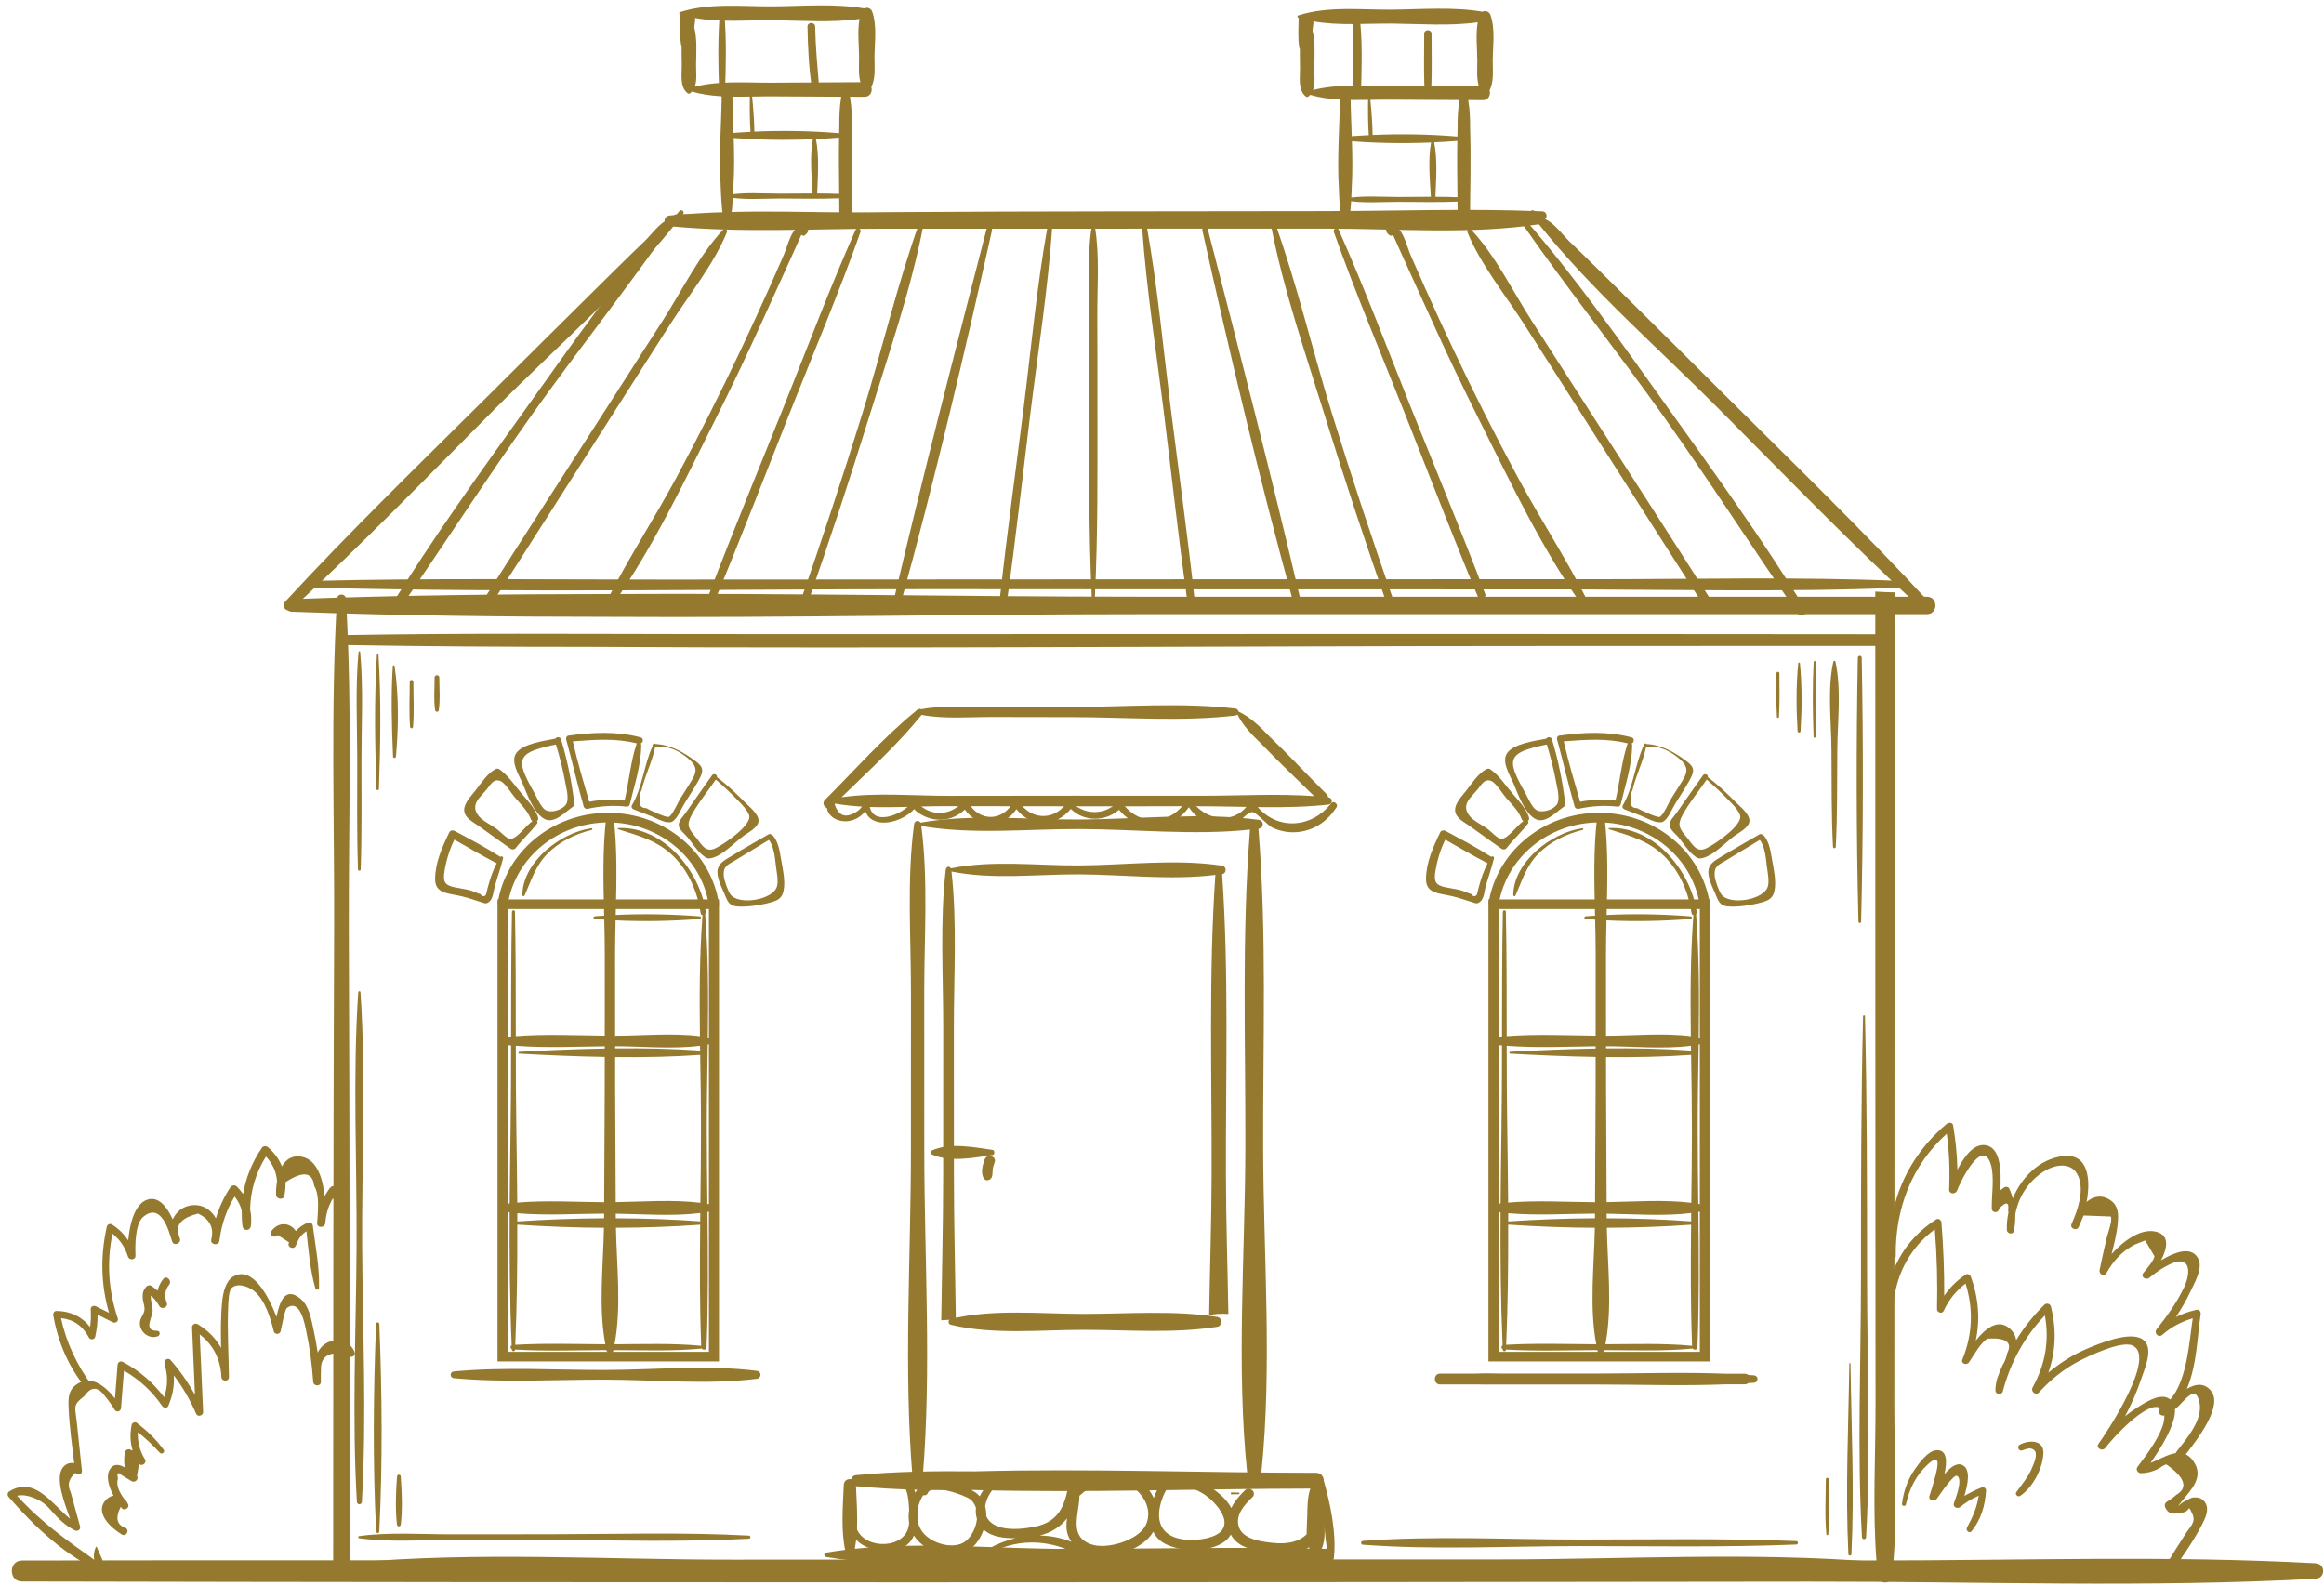 <?xml version="1.0" encoding="UTF-8"?> <svg xmlns="http://www.w3.org/2000/svg" width="214" height="146" viewBox="0 0 214 146" fill="none"><path d="M65.261 83.259C64.579 79.002 60.697 75.726 56.011 75.726C51.325 75.726 47.443 79.003 46.761 83.259H45.815C46.505 78.512 50.807 74.839 56.011 74.839C61.214 74.839 65.517 78.511 66.207 83.259H65.261Z" fill="#94792F"></path><path d="M45.815 82.816H66.207V125.358H45.815V82.816ZM65.279 83.702H46.74V124.471H65.279V83.702Z" fill="#94792F"></path><path d="M46.487 111.585C46.634 111.605 46.783 111.617 46.931 111.634C46.908 115.718 46.941 119.804 47.118 123.874C46.975 123.953 46.98 124.15 47.132 124.22C47.133 124.238 47.133 124.257 47.134 124.276C47.143 124.467 47.422 124.467 47.431 124.276C47.431 124.272 47.431 124.268 47.431 124.263C50.222 124.422 53.046 124.326 55.842 124.311C55.846 124.328 55.847 124.346 55.851 124.363C55.925 124.674 56.406 124.673 56.479 124.363C56.483 124.347 56.484 124.329 56.488 124.313C59.187 124.318 61.947 124.428 64.625 124.168C64.743 124.34 65.051 124.307 65.062 124.044C65.224 119.905 65.194 115.747 65.147 111.592C65.271 111.572 65.397 111.558 65.519 111.536C65.831 111.478 65.831 110.965 65.519 110.908C65.394 110.885 65.265 110.871 65.139 110.85C65.112 108.538 65.085 106.227 65.083 103.922C65.081 101.355 65.135 98.766 65.171 96.173C65.308 96.149 65.447 96.133 65.581 96.105C65.832 96.052 65.832 95.648 65.581 95.595C65.448 95.567 65.312 95.552 65.178 95.528C65.228 91.725 65.222 87.917 64.937 84.161C64.978 84.11 65.001 84.044 64.99 83.965C64.46 80.205 61.077 76.053 56.929 76.246C56.867 76.249 56.856 76.334 56.916 76.353C58.852 76.969 60.593 77.404 62.081 78.911C63.45 80.298 64.243 82.191 64.523 84.094C64.539 84.202 64.609 84.241 64.689 84.252C64.412 87.94 64.403 91.676 64.451 95.41C61.907 95.09 59.172 95.362 56.642 95.369C56.642 92.874 56.64 90.38 56.639 87.885C56.639 86.848 56.661 85.799 56.686 84.743C59.258 84.868 61.919 84.813 64.428 84.614C64.582 84.602 64.582 84.387 64.428 84.375C61.922 84.177 59.264 84.121 56.697 84.246C56.773 81.2 56.852 78.113 56.493 75.148C56.443 74.724 55.886 74.725 55.834 75.148C55.472 78.136 55.556 81.246 55.633 84.313C55.347 84.333 55.056 84.342 54.775 84.367C54.611 84.382 54.611 84.606 54.775 84.62C55.059 84.645 55.354 84.655 55.642 84.675C55.668 85.753 55.691 86.825 55.69 87.883C55.689 90.376 55.687 92.869 55.687 95.361C52.973 95.33 50.198 95.198 47.497 95.406C47.495 91.587 47.498 87.769 47.419 83.952C47.415 83.775 47.148 83.775 47.144 83.952C47.065 87.779 47.066 91.608 47.063 95.436C46.931 95.448 46.796 95.449 46.664 95.464C46.17 95.517 46.171 96.179 46.664 96.232C46.796 96.246 46.931 96.247 47.062 96.259C47.059 98.877 47.054 101.496 47.013 104.113C46.978 106.341 46.952 108.573 46.934 110.807C46.785 110.824 46.635 110.836 46.486 110.857C46.127 110.907 46.128 111.536 46.487 111.585ZM47.633 112.465C47.632 112.214 47.636 111.962 47.636 111.71C50.27 111.935 52.992 111.759 55.629 111.745C55.627 111.887 55.628 112.03 55.627 112.172C52.932 112.188 50.246 112.29 47.633 112.465ZM55.687 96.336C55.687 96.405 55.687 96.475 55.687 96.544C53.039 96.59 50.395 96.705 47.822 96.844C47.711 96.85 47.711 97.012 47.822 97.018C50.395 97.157 53.039 97.272 55.686 97.318C55.687 98.267 55.688 99.217 55.684 100.167C55.672 103.677 55.651 107.187 55.633 110.698C52.996 110.684 50.266 110.508 47.63 110.733C47.613 108.525 47.587 106.317 47.55 104.115C47.507 101.508 47.501 98.9 47.498 96.291C50.197 96.499 52.974 96.368 55.687 96.336ZM64.478 112.458C61.938 112.272 59.325 112.184 56.705 112.176C56.703 112.035 56.704 111.893 56.703 111.752C59.255 111.792 61.949 112 64.484 111.693C64.481 111.948 64.48 112.203 64.478 112.458ZM64.469 96.733C61.907 96.554 59.278 96.503 56.644 96.53C56.644 96.464 56.644 96.397 56.644 96.331C59.18 96.338 61.915 96.612 64.462 96.29C64.464 96.437 64.466 96.585 64.469 96.733ZM64.549 103.922C64.548 106.195 64.52 108.473 64.493 110.752C61.952 110.442 59.258 110.651 56.697 110.691C56.678 107.183 56.657 103.675 56.645 100.167C56.642 99.222 56.643 98.277 56.644 97.332C59.28 97.36 61.911 97.308 64.475 97.129C64.51 99.402 64.551 101.671 64.549 103.922ZM56.588 123.775C57.238 120.395 56.785 116.504 56.718 113.047C59.334 113.039 61.939 112.95 64.475 112.765C64.438 116.487 64.424 120.209 64.567 123.916C61.94 123.667 59.236 123.768 56.588 123.775ZM47.447 123.824C47.608 120.145 47.642 116.451 47.633 112.758C50.242 112.933 52.924 113.035 55.613 113.05C55.546 116.503 55.094 120.402 55.743 123.776C52.984 123.76 50.2 123.668 47.447 123.824Z" fill="#94792F"></path><path d="M54.451 76.264C54.549 76.251 54.596 76.393 54.493 76.418C52.973 76.78 51.478 77.508 50.381 78.639C49.292 79.76 48.918 81.08 48.301 82.464C48.256 82.566 48.097 82.511 48.098 82.409C48.137 79.328 51.661 76.647 54.451 76.264Z" fill="#94792F"></path><path d="M52.132 68.077C52.694 70.131 53.163 72.205 53.748 74.254C53.794 74.421 53.962 74.504 54.124 74.468C55.336 74.205 56.499 74.136 57.727 74.272C57.842 74.285 57.965 74.178 57.989 74.073C58.406 72.339 59.033 70.465 59.047 68.669C59.074 68.592 59.044 68.519 58.989 68.463C59.234 68.376 59.3 67.974 58.983 67.89C56.807 67.31 54.539 67.422 52.327 67.734C52.176 67.754 52.096 67.945 52.132 68.077ZM52.748 68.257C54.748 68.113 56.681 67.948 58.654 68.449C58.633 68.473 58.614 68.5 58.602 68.538C58.06 70.188 57.919 72.008 57.511 73.71C56.411 73.585 55.347 73.614 54.261 73.823C53.722 71.979 53.169 70.132 52.748 68.257Z" fill="#94792F"></path><path d="M58.353 74.526C58.867 74.725 59.38 74.928 59.896 75.124C60.241 75.256 61.077 75.704 61.444 75.703C61.643 75.702 61.712 75.746 61.88 75.663C62.36 75.426 62.742 74.444 63.006 74.019C63.443 73.317 63.897 72.622 64.305 71.902C64.819 70.995 64.815 70.646 64.027 70.063C62.922 69.246 61.741 68.568 60.353 68.503C60.309 68.441 60.215 68.417 60.173 68.504C60.096 68.531 60.073 68.604 60.1 68.673C59.301 70.415 59.166 72.485 58.194 74.138C58.102 74.298 58.197 74.466 58.353 74.526ZM58.957 73.744C58.853 73.399 58.894 73.07 59.081 72.757C59.388 71.396 60.06 70.139 60.334 68.766C61.418 68.633 62.335 69.034 63.168 69.678C64.423 70.648 64.157 71.15 63.443 72.262C63.174 72.68 62.912 73.102 62.648 73.523C62.455 73.83 61.903 75.103 61.579 75.217C61.346 75.299 59.749 74.569 59.524 74.412C59.052 74.406 58.864 74.184 58.957 73.744Z" fill="#94792F"></path><path d="M62.516 76.087C62.593 76.442 63.088 76.825 63.306 77.087C63.731 77.597 64.153 78.294 64.664 78.715C65.019 79.007 65.142 79.123 65.64 78.979C66.611 78.699 67.665 77.562 68.477 76.961C68.877 76.665 69.881 76.179 69.851 75.527C69.823 74.919 68.948 74.226 68.586 73.862C67.784 73.055 66.945 72.244 66.026 71.571C66.024 71.569 66.021 71.571 66.019 71.569C66.077 71.332 65.733 71.158 65.565 71.392C64.755 72.523 63.961 73.665 63.166 74.808C62.908 75.18 62.411 75.602 62.516 76.087ZM63.658 75.096C64.273 73.94 65.173 72.867 65.914 71.777C66.441 72.263 66.994 72.718 67.491 73.236C67.93 73.693 68.819 74.489 68.987 75.077C69.243 75.97 66.724 77.708 65.866 78.115C64.946 78.551 64.615 77.737 64.059 77.078C63.439 76.342 63.179 75.996 63.658 75.096Z" fill="#94792F"></path><path d="M66.683 82.241C66.957 82.888 67.085 83.388 67.816 83.458C68.781 83.551 70.142 83.335 71.079 83.06C71.68 82.884 72.023 82.661 72.153 82.022C72.331 81.14 72.094 80.063 71.936 79.185C71.794 78.398 71.695 77.521 71.15 76.907C71.102 76.853 71.046 76.841 70.993 76.835C70.931 76.795 70.859 76.775 70.775 76.823C69.573 77.519 68.362 78.202 67.175 78.927C66.733 79.197 66.207 79.483 66.091 80.035C65.945 80.725 66.425 81.631 66.683 82.241ZM66.644 80.61C66.593 79.721 67.037 79.624 67.647 79.251C68.697 78.611 69.751 77.979 70.8 77.338C71.275 77.922 71.368 79.045 71.448 79.731C71.51 80.254 71.7 81.123 71.543 81.633C71.16 82.872 68.055 83.375 67.278 82.377C67.038 82.07 66.669 81.037 66.644 80.61Z" fill="#94792F"></path><path d="M48.101 72.09C48.513 73.05 49.142 74.907 50.16 75.42C51.065 75.877 52.079 74.733 52.758 74.278C52.831 74.229 52.902 74.141 52.891 74.045C52.658 72.018 52.254 70.035 51.665 68.081C51.583 67.81 51.243 67.833 51.129 68.014C50.195 68.2 48.132 68.455 47.53 69.353C46.997 70.15 47.783 71.348 48.101 72.09ZM49.343 69.023C49.947 68.815 50.566 68.674 51.192 68.55C51.546 69.729 51.852 70.919 52.07 72.132C52.157 72.613 52.424 73.592 52.13 74.051C51.788 74.586 50.722 74.902 50.206 74.568C49.792 74.3 49.394 73.33 49.147 72.903C48.901 72.477 48.663 72.044 48.458 71.597C47.873 70.317 47.805 69.552 49.343 69.023Z" fill="#94792F"></path><path d="M42.744 74.6C42.76 75.325 43.591 75.696 44.098 76.065C45.072 76.773 46.054 77.47 47.036 78.166C47.152 78.248 47.377 78.224 47.466 78.111C48.088 77.309 48.845 76.631 49.459 75.83C49.522 75.748 49.498 75.664 49.446 75.598C49.543 75.528 49.598 75.408 49.545 75.255C49.252 74.413 48.683 73.819 48.105 73.155C47.445 72.396 46.807 71.397 45.978 70.824C45.871 70.75 45.718 70.764 45.61 70.824C44.856 71.245 44.307 72.103 43.786 72.779C43.41 73.266 42.728 73.926 42.744 74.6ZM44.844 72.654C45.173 72.254 45.44 71.667 46.072 71.911C46.508 72.08 47.118 73.1 47.435 73.459C47.978 74.076 48.588 74.65 48.884 75.436C48.914 75.516 48.967 75.569 49.027 75.606C48.371 76.069 47.61 77.245 46.979 77.245C46.681 77.245 46.015 76.529 45.733 76.322C45.253 75.97 44.419 75.58 44.06 75.111C43.268 74.074 44.203 73.433 44.844 72.654Z" fill="#94792F"></path><path d="M40.066 80.926C40.059 82.079 40.919 82.225 41.9 82.399C42.771 82.554 43.453 82.795 44.29 83.062C44.655 83.178 44.779 83.273 45.083 82.999C45.412 82.702 45.442 82.048 45.552 81.648C45.793 80.767 46.114 79.919 46.325 79.03C46.364 78.873 46.17 78.791 46.072 78.903C46.063 78.896 46.059 78.887 46.048 78.881C44.703 78.013 43.27 77.268 41.862 76.509C41.703 76.423 41.461 76.459 41.375 76.637C40.731 77.961 40.076 79.417 40.066 80.926ZM40.938 80.172C41.099 79.194 41.401 78.209 41.839 77.313C43.123 78.037 44.393 78.796 45.704 79.47C45.715 79.476 45.726 79.475 45.737 79.48C45.374 80.184 45.128 80.927 44.917 81.709C44.856 81.929 44.801 82.15 44.753 82.374C44.592 82.588 44.417 82.57 44.23 82.319C43.903 82.243 43.578 82.05 43.242 81.966C42.795 81.854 42.338 81.797 41.888 81.703C40.941 81.507 40.767 81.194 40.938 80.172Z" fill="#94792F"></path><path d="M156.506 83.259C155.824 79.002 151.942 75.726 147.256 75.726C142.571 75.726 138.688 79.003 138.006 83.259H137.059C137.749 78.512 142.052 74.839 147.255 74.839C152.458 74.839 156.762 78.511 157.451 83.259H156.506Z" fill="#94792F"></path><path d="M137.059 82.816H157.452V125.358H137.059V82.816ZM156.525 83.702H137.986V124.471H156.525V83.702Z" fill="#94792F"></path><path d="M137.731 111.585C137.878 111.605 138.027 111.617 138.175 111.634C138.152 115.718 138.185 119.804 138.363 123.874C138.22 123.953 138.225 124.15 138.376 124.22C138.377 124.238 138.377 124.257 138.378 124.276C138.387 124.467 138.666 124.467 138.675 124.276C138.675 124.272 138.675 124.268 138.676 124.263C141.467 124.422 144.291 124.326 147.086 124.311C147.09 124.328 147.092 124.346 147.095 124.363C147.169 124.674 147.65 124.673 147.724 124.363C147.728 124.347 147.729 124.329 147.733 124.313C150.432 124.318 153.192 124.428 155.87 124.168C155.988 124.34 156.296 124.307 156.307 124.044C156.469 119.905 156.439 115.747 156.392 111.592C156.516 111.572 156.642 111.558 156.765 111.536C157.076 111.478 157.076 110.965 156.765 110.908C156.639 110.885 156.51 110.871 156.384 110.85C156.357 108.538 156.33 106.227 156.328 103.922C156.326 101.355 156.38 98.766 156.417 96.173C156.553 96.149 156.692 96.133 156.826 96.105C157.078 96.052 157.078 95.648 156.826 95.595C156.694 95.567 156.558 95.552 156.424 95.528C156.473 91.725 156.467 87.917 156.182 84.161C156.223 84.11 156.247 84.044 156.235 83.965C155.704 80.205 152.321 76.053 148.174 76.246C148.112 76.249 148.101 76.334 148.16 76.353C150.096 76.969 151.838 77.404 153.325 78.911C154.694 80.298 155.487 82.191 155.767 84.094C155.783 84.202 155.854 84.241 155.933 84.252C155.657 87.94 155.648 91.676 155.695 95.41C153.152 95.09 150.417 95.362 147.886 95.369C147.886 92.874 147.883 90.38 147.883 87.885C147.883 86.848 147.905 85.799 147.93 84.743C150.502 84.868 153.163 84.813 155.673 84.614C155.827 84.602 155.827 84.387 155.673 84.375C153.166 84.177 150.509 84.121 147.942 84.246C148.017 81.2 148.097 78.113 147.738 75.148C147.687 74.724 147.13 74.725 147.079 75.148C146.717 78.136 146.801 81.246 146.876 84.313C146.591 84.333 146.299 84.342 146.018 84.367C145.855 84.382 145.855 84.606 146.018 84.62C146.302 84.645 146.597 84.655 146.885 84.675C146.911 85.753 146.934 86.825 146.934 87.883C146.933 90.376 146.931 92.869 146.931 95.361C144.217 95.33 141.442 95.198 138.741 95.406C138.739 91.587 138.742 87.769 138.663 83.952C138.659 83.775 138.392 83.775 138.388 83.952C138.309 87.779 138.311 91.608 138.308 95.436C138.175 95.448 138.04 95.449 137.908 95.464C137.414 95.517 137.415 96.179 137.908 96.232C138.04 96.246 138.175 96.247 138.307 96.259C138.304 98.877 138.298 101.496 138.257 104.113C138.222 106.341 138.196 108.573 138.179 110.807C138.03 110.824 137.879 110.836 137.73 110.857C137.371 110.907 137.372 111.536 137.731 111.585ZM138.878 112.465C138.877 112.214 138.882 111.962 138.881 111.71C141.514 111.935 144.238 111.759 146.873 111.745C146.872 111.887 146.872 112.03 146.871 112.172C144.177 112.188 141.491 112.29 138.878 112.465ZM146.931 96.336C146.931 96.405 146.931 96.475 146.931 96.544C144.283 96.59 141.639 96.705 139.067 96.844C138.955 96.85 138.955 97.012 139.067 97.018C141.639 97.157 144.283 97.272 146.93 97.318C146.93 98.267 146.932 99.217 146.929 100.167C146.917 103.677 146.896 107.187 146.877 110.698C144.241 110.684 141.51 110.508 138.874 110.733C138.857 108.525 138.831 106.317 138.794 104.115C138.751 101.508 138.745 98.9 138.742 96.291C141.443 96.499 144.218 96.368 146.931 96.336ZM155.722 112.458C153.182 112.272 150.57 112.184 147.949 112.176C147.948 112.035 147.948 111.893 147.947 111.752C150.499 111.792 153.193 112 155.729 111.693C155.726 111.948 155.725 112.203 155.722 112.458ZM155.713 96.733C153.151 96.554 150.522 96.503 147.888 96.53C147.888 96.464 147.888 96.397 147.888 96.331C150.424 96.338 153.159 96.612 155.706 96.29C155.709 96.437 155.711 96.585 155.713 96.733ZM155.794 103.922C155.793 106.195 155.766 108.473 155.739 110.752C153.197 110.442 150.503 110.651 147.942 110.691C147.923 107.183 147.902 103.675 147.89 100.167C147.887 99.222 147.888 98.277 147.889 97.332C150.525 97.36 153.156 97.308 155.72 97.129C155.754 99.402 155.795 101.671 155.794 103.922ZM147.832 123.775C148.482 120.395 148.029 116.504 147.962 113.047C150.578 113.039 153.183 112.95 155.719 112.765C155.682 116.487 155.669 120.209 155.811 123.916C153.185 123.667 150.48 123.768 147.832 123.775ZM138.692 123.824C138.852 120.145 138.887 116.451 138.877 112.758C141.486 112.933 144.168 113.035 146.857 113.05C146.79 116.503 146.339 120.402 146.988 123.776C144.229 123.76 141.445 123.668 138.692 123.824Z" fill="#94792F"></path><path d="M145.696 76.264C145.794 76.251 145.841 76.393 145.738 76.418C144.218 76.78 142.723 77.508 141.626 78.639C140.537 79.76 140.163 81.08 139.546 82.464C139.501 82.566 139.342 82.511 139.344 82.409C139.382 79.328 142.906 76.647 145.696 76.264Z" fill="#94792F"></path><path d="M143.376 68.077C143.939 70.131 144.407 72.205 144.992 74.254C145.039 74.421 145.206 74.504 145.369 74.468C146.58 74.205 147.744 74.136 148.972 74.272C149.086 74.285 149.209 74.178 149.234 74.073C149.65 72.339 150.278 70.465 150.291 68.669C150.318 68.592 150.288 68.519 150.235 68.463C150.48 68.376 150.545 67.974 150.228 67.89C148.052 67.31 145.784 67.422 143.572 67.734C143.421 67.754 143.34 67.945 143.376 68.077ZM143.993 68.257C145.992 68.113 147.925 67.948 149.898 68.449C149.878 68.473 149.859 68.5 149.846 68.538C149.305 70.188 149.163 72.008 148.756 73.71C147.656 73.585 146.592 73.614 145.505 73.823C144.968 71.979 144.414 70.132 143.993 68.257Z" fill="#94792F"></path><path d="M149.597 74.526C150.111 74.725 150.624 74.928 151.14 75.124C151.485 75.256 152.321 75.704 152.688 75.703C152.887 75.702 152.956 75.746 153.124 75.663C153.604 75.426 153.986 74.444 154.25 74.019C154.687 73.317 155.141 72.622 155.549 71.902C156.063 70.995 156.059 70.646 155.271 70.063C154.166 69.246 152.985 68.568 151.597 68.503C151.553 68.441 151.459 68.417 151.417 68.504C151.34 68.531 151.317 68.604 151.344 68.673C150.545 70.415 150.41 72.485 149.438 74.138C149.346 74.298 149.441 74.466 149.597 74.526ZM150.201 73.744C150.097 73.399 150.138 73.07 150.325 72.757C150.632 71.396 151.304 70.139 151.578 68.766C152.662 68.633 153.579 69.034 154.412 69.678C155.667 70.648 155.401 71.15 154.687 72.262C154.418 72.68 154.156 73.102 153.892 73.523C153.699 73.83 153.147 75.103 152.823 75.217C152.59 75.299 150.993 74.569 150.768 74.412C150.297 74.406 150.108 74.184 150.201 73.744Z" fill="#94792F"></path><path d="M153.761 76.087C153.838 76.442 154.333 76.825 154.551 77.087C154.976 77.597 155.398 78.294 155.909 78.715C156.264 79.007 156.387 79.123 156.885 78.979C157.855 78.699 158.91 77.562 159.722 76.961C160.122 76.665 161.126 76.179 161.096 75.527C161.068 74.919 160.193 74.226 159.831 73.862C159.029 73.055 158.191 72.244 157.271 71.571C157.269 71.569 157.266 71.571 157.264 71.569C157.322 71.332 156.978 71.158 156.81 71.392C156 72.523 155.206 73.665 154.411 74.808C154.152 75.18 153.655 75.602 153.761 76.087ZM154.903 75.096C155.518 73.94 156.418 72.867 157.159 71.777C157.686 72.263 158.239 72.718 158.737 73.236C159.176 73.693 160.065 74.489 160.233 75.077C160.489 75.97 157.97 77.708 157.112 78.115C156.192 78.551 155.861 77.737 155.305 77.078C154.683 76.342 154.423 75.996 154.903 75.096Z" fill="#94792F"></path><path d="M157.927 82.241C158.201 82.888 158.33 83.388 159.06 83.458C160.025 83.551 161.387 83.335 162.323 83.06C162.924 82.884 163.268 82.661 163.397 82.022C163.575 81.14 163.339 80.063 163.181 79.185C163.039 78.398 162.94 77.521 162.394 76.907C162.346 76.853 162.291 76.841 162.237 76.835C162.176 76.795 162.103 76.775 162.02 76.823C160.817 77.519 159.606 78.202 158.42 78.927C157.977 79.197 157.452 79.483 157.336 80.035C157.189 80.725 157.669 81.631 157.927 82.241ZM157.888 80.61C157.837 79.721 158.281 79.624 158.891 79.251C159.94 78.611 160.994 77.979 162.044 77.338C162.518 77.922 162.612 79.045 162.692 79.731C162.753 80.254 162.943 81.123 162.786 81.633C162.404 82.872 159.299 83.375 158.522 82.377C158.282 82.07 157.913 81.037 157.888 80.61Z" fill="#94792F"></path><path d="M139.345 72.09C139.757 73.05 140.386 74.907 141.404 75.42C142.309 75.877 143.323 74.733 144.002 74.278C144.075 74.229 144.146 74.141 144.135 74.045C143.902 72.018 143.498 70.035 142.909 68.081C142.827 67.81 142.487 67.833 142.373 68.014C141.439 68.2 139.376 68.455 138.774 69.353C138.241 70.15 139.027 71.348 139.345 72.09ZM140.587 69.023C141.191 68.815 141.81 68.674 142.436 68.55C142.79 69.729 143.096 70.919 143.314 72.132C143.401 72.613 143.667 73.592 143.374 74.051C143.032 74.586 141.966 74.902 141.45 74.568C141.035 74.3 140.638 73.33 140.391 72.903C140.145 72.477 139.907 72.044 139.702 71.597C139.117 70.317 139.049 69.552 140.587 69.023Z" fill="#94792F"></path><path d="M133.989 74.6C134.005 75.325 134.836 75.696 135.343 76.065C136.317 76.773 137.299 77.47 138.281 78.166C138.397 78.248 138.622 78.224 138.711 78.111C139.333 77.309 140.09 76.631 140.704 75.83C140.767 75.748 140.743 75.664 140.691 75.598C140.788 75.528 140.843 75.408 140.79 75.255C140.497 74.413 139.928 73.819 139.35 73.155C138.69 72.396 138.052 71.397 137.223 70.824C137.116 70.75 136.963 70.764 136.855 70.824C136.101 71.245 135.551 72.103 135.031 72.779C134.655 73.266 133.973 73.926 133.989 74.6ZM136.089 72.654C136.418 72.254 136.685 71.667 137.317 71.911C137.753 72.08 138.363 73.1 138.68 73.459C139.223 74.076 139.833 74.65 140.129 75.436C140.159 75.516 140.212 75.569 140.272 75.606C139.616 76.069 138.855 77.245 138.224 77.245C137.926 77.245 137.26 76.529 136.978 76.322C136.498 75.97 135.664 75.58 135.305 75.111C134.513 74.074 135.448 73.433 136.089 72.654Z" fill="#94792F"></path><path d="M131.311 80.926C131.304 82.079 132.164 82.225 133.145 82.399C134.016 82.554 134.698 82.795 135.535 83.062C135.9 83.178 136.024 83.273 136.328 82.999C136.657 82.702 136.687 82.048 136.797 81.648C137.038 80.767 137.358 79.919 137.57 79.03C137.607 78.873 137.415 78.791 137.317 78.903C137.308 78.896 137.304 78.887 137.293 78.881C135.948 78.013 134.515 77.268 133.107 76.509C132.948 76.423 132.706 76.459 132.62 76.637C131.976 77.961 131.321 79.417 131.311 80.926ZM132.182 80.172C132.344 79.194 132.646 78.209 133.082 77.313C134.366 78.037 135.637 78.796 136.948 79.47C136.959 79.476 136.97 79.475 136.981 79.48C136.618 80.184 136.372 80.927 136.161 81.709C136.1 81.929 136.045 82.15 135.997 82.374C135.836 82.588 135.661 82.57 135.474 82.319C135.146 82.243 134.822 82.05 134.486 81.966C134.039 81.854 133.582 81.797 133.132 81.703C132.186 81.507 132.013 81.194 132.182 80.172Z" fill="#94792F"></path><path d="M178.024 55.195C177.895 55.044 177.701 54.944 177.442 54.944C153.211 54.943 128.979 54.942 104.748 54.941C88.633 54.941 72.446 54.604 56.288 54.696C46.469 54.698 36.655 54.806 26.864 55.169C26.122 55.196 26.12 56.296 26.864 56.323C36.658 56.686 46.474 56.795 56.296 56.796C72.451 56.887 88.635 56.551 104.748 56.55C128.979 56.549 153.211 56.548 177.442 56.547C177.571 56.547 177.684 56.522 177.781 56.478C178.071 56.346 178.217 56.045 178.217 55.745C178.217 55.546 178.153 55.345 178.024 55.195Z" fill="#94792F"></path><path d="M62.57 19.423C62.368 19.656 62.177 19.898 61.981 20.135C61.939 20.09 61.824 20.092 61.597 20.172C60.788 20.455 59.936 21.652 59.34 22.22C57.725 23.761 56.145 25.34 54.556 26.908C51.377 30.044 48.215 33.196 45.048 36.345C38.717 42.64 32.289 48.858 26.235 55.422C25.835 55.856 26.449 56.47 26.883 56.07C33.298 50.153 39.379 43.876 45.531 37.689C51.338 31.848 57.89 26.225 62.918 19.69C63.068 19.493 62.731 19.232 62.57 19.423Z" fill="#94792F"></path><path d="M177.611 55.423C171.557 48.859 165.129 42.64 158.798 36.346C155.631 33.197 152.469 30.045 149.29 26.909C147.7 25.341 146.121 23.762 144.506 22.221C143.91 21.652 143.057 20.456 142.249 20.173C142.056 20.105 141.956 20.102 141.901 20.128C141.88 20.099 141.842 20.088 141.809 20.07C141.632 19.854 141.458 19.636 141.275 19.425C141.113 19.234 140.777 19.495 140.928 19.692C140.995 19.779 141.069 19.863 141.137 19.95C135.158 19.136 128.886 19.62 122.865 19.62C115.998 19.619 109.13 19.619 102.263 19.618C95.598 19.617 88.932 19.612 82.267 19.616C75.455 19.62 68.447 19.189 61.665 19.845C61.034 19.906 61.033 20.766 61.665 20.828C68.248 21.465 75.048 21.049 81.661 21.056C88.528 21.063 95.396 21.055 102.263 21.055C108.928 21.054 115.594 21.054 122.259 21.053C128.667 21.052 135.364 21.61 141.706 20.653C146.622 26.779 152.797 32.142 158.315 37.692C164.467 43.879 170.548 50.156 176.963 56.073C177.398 56.471 178.012 55.857 177.611 55.423Z" fill="#94792F"></path><path d="M30.693 116.498C30.688 126.045 30.683 135.591 30.678 145.138C31.195 145.184 31.707 145.275 32.209 145.405C32.205 135.769 32.199 126.133 32.194 116.498C32.189 106.372 32.158 96.247 32.121 86.121C32.083 75.814 32.459 65.428 31.853 55.136C31.822 54.609 31.064 54.608 31.033 55.136C30.439 65.226 30.803 75.407 30.767 85.513C30.731 95.842 30.698 106.17 30.693 116.498Z" fill="#94792F"></path><path d="M174.444 114.239C174.45 103.961 174.454 93.683 174.456 83.405C174.458 73.783 174.463 64.162 174.457 54.541C173.867 54.535 173.274 54.512 172.682 54.471C172.676 64.116 172.681 73.76 172.683 83.405C172.685 93.481 172.689 103.558 172.695 113.634C172.698 118.874 172.702 124.114 172.704 129.353C172.707 134.132 172.423 139.036 172.796 143.815C161.314 142.889 149.516 143.584 138.004 143.584H102.744C90.991 143.584 79.237 143.598 67.484 143.606C55.829 143.614 43.834 142.844 32.224 143.904C31.507 143.969 31.506 144.955 32.224 145.02C43.836 146.08 55.828 145.31 67.484 145.318C79.237 145.326 90.991 145.34 102.744 145.34H138.004C149.553 145.34 161.393 146.041 172.91 145.102C173.025 145.927 174.149 145.922 174.238 145.073C174.778 139.899 174.432 134.553 174.435 129.354C174.438 124.315 174.441 119.277 174.444 114.239Z" fill="#94792F"></path><path d="M213.236 143.941C199.572 143.193 185.764 143.697 172.081 143.678C158.362 143.659 144.644 143.656 130.926 143.658L48.616 143.671C33.086 143.674 17.555 143.651 2.025 143.685C0.779 143.688 0.777 145.624 2.025 145.621C56.897 145.742 111.773 145.71 166.645 145.636C182.132 145.615 197.771 146.213 213.236 145.366C214.153 145.317 214.155 143.992 213.236 143.941Z" fill="#94792F"></path><path d="M116.314 105.824C116.284 96.012 116.664 86.088 115.881 76.311H115.884C116.415 76.241 116.417 75.552 115.884 75.482C110.529 74.78 104.842 75.432 99.442 75.457C94.637 75.479 89.515 74.912 84.764 75.746C84.615 75.494 84.219 75.542 84.171 75.897C83.496 80.936 83.885 86.215 83.883 91.294C83.882 96.17 83.88 101.046 83.879 105.921C83.876 115.85 83.207 126.051 84.019 135.946C84.069 136.557 84.919 136.558 84.97 135.946C85.782 126.05 85.113 115.851 85.11 105.921C85.109 101.045 85.107 96.169 85.106 91.294C85.105 86.273 85.481 81.043 84.836 76.058C89.568 76.875 94.66 76.319 99.443 76.336C104.58 76.355 109.98 76.936 115.103 76.389C114.328 86.141 114.706 96.037 114.675 105.823C114.645 115.608 113.836 125.822 114.837 135.555C114.924 136.4 116.066 136.402 116.153 135.555C117.154 125.821 116.345 115.611 116.314 105.824Z" fill="#94792F"></path><path d="M86.851 108.19C86.85 112.611 86.73 117.09 86.672 121.568C87.122 121.539 87.57 121.519 88.017 121.512C87.959 117.053 87.84 112.593 87.839 108.19C87.838 103.628 87.837 99.066 87.835 94.504C87.834 89.806 88.136 84.913 87.618 80.248C91.417 81.012 95.503 80.492 99.343 80.508C103.466 80.526 107.801 81.07 111.913 80.558C111.291 89.683 111.594 98.942 111.569 108.099C111.558 112.373 111.413 116.734 111.341 121.096C111.928 120.971 112.522 120.94 113.112 120.986C113.039 116.661 112.897 112.338 112.886 108.099C112.861 98.918 113.167 89.633 112.538 80.485H112.541C112.968 80.42 112.968 79.775 112.541 79.71C108.243 79.053 103.678 79.663 99.343 79.686C95.486 79.706 91.375 79.176 87.562 79.956C87.443 79.72 87.124 79.765 87.086 80.097C86.544 84.811 86.856 89.751 86.855 94.504C86.853 99.066 86.852 103.628 86.851 108.19Z" fill="#94792F"></path><path d="M122.123 142.605C121.983 142.601 121.843 142.602 121.703 142.599C122.112 141.686 121.939 140.635 121.922 139.65C121.906 138.724 121.916 137.796 121.592 136.929C122.087 136.581 121.963 135.61 121.194 135.61C110.812 135.61 100.217 135.195 89.75 135.474C86.09 135.437 82.433 135.479 78.841 135.823C78.574 135.849 78.421 136.013 78.371 136.203C78.065 136.144 77.712 136.312 77.696 136.725C77.62 138.672 77.428 140.785 77.82 142.707C77.229 142.78 76.639 142.86 76.057 142.959C75.859 142.992 75.859 143.325 76.057 143.358C83.213 144.573 91.1 143.7 98.351 143.704C106.266 143.708 114.213 143.92 122.124 143.712C122.836 143.695 122.838 142.624 122.123 142.605ZM98.35 142.614C91.986 142.618 85.133 141.947 78.713 142.603C79.071 140.746 78.899 138.722 78.821 136.842C78.828 136.843 78.833 136.847 78.84 136.847C82.432 137.192 86.09 137.233 89.749 137.196C100.037 137.47 110.448 137.076 120.659 137.062C120.384 137.89 120.389 138.77 120.373 139.649C120.356 140.629 120.185 141.673 120.585 142.582C113.183 142.437 105.753 142.61 98.35 142.614Z" fill="#94792F"></path><path d="M112.109 121.261C108.096 120.625 103.857 120.977 99.799 120.979C95.785 120.981 91.457 120.497 87.541 121.449C87.281 121.513 87.281 121.914 87.541 121.978C91.448 122.927 95.797 122.446 99.799 122.448C103.864 122.45 108.09 122.803 112.109 122.166C112.556 122.095 112.557 121.332 112.109 121.261Z" fill="#94792F"></path><path d="M67.437 8.325C67.438 8.01 67.194 7.853 66.949 7.854C66.704 7.853 66.46 8.01 66.461 8.325C66.451 11.121 66.18 14.125 66.357 16.991C66.386 17.985 66.448 18.971 66.565 19.941C66.624 20.433 67.273 20.434 67.333 19.941C67.45 18.97 67.512 17.983 67.541 16.988C67.718 14.124 67.447 11.119 67.437 8.325Z" fill="#94792F"></path><path d="M80.525 5.274C80.534 3.921 80.768 2.376 80.32 1.085C80.201 0.743 79.85 0.642 79.585 0.772C76.858 0.312 73.993 0.558 71.236 0.584C68.409 0.611 65.338 0.237 62.627 1.113C62.517 1.148 62.517 1.301 62.627 1.336C62.644 1.341 62.662 1.345 62.679 1.35C62.669 1.374 62.649 1.389 62.648 1.42C62.638 2.311 62.568 3.24 62.717 4.122C62.722 4.155 62.741 4.178 62.764 4.195C62.751 4.786 62.772 5.38 62.779 5.964C62.789 6.812 62.569 7.989 63.303 8.572C63.39 8.641 63.482 8.642 63.57 8.572C63.623 8.53 63.66 8.479 63.704 8.431C65.414 8.926 67.243 8.926 69.048 8.896C69.031 9.976 69.035 11.064 69.11 12.14C68.356 12.177 67.607 12.223 66.881 12.288C66.65 12.309 66.65 12.627 66.881 12.647C69.428 12.875 72.19 12.93 74.846 12.818C74.56 14.401 74.733 16.216 74.826 17.813C73.838 17.815 72.85 17.83 71.864 17.83C70.229 17.83 68.533 17.675 66.922 17.97C66.838 17.985 66.838 18.125 66.922 18.14C68.533 18.436 70.229 18.28 71.864 18.28C73.666 18.28 75.477 18.336 77.278 18.258C77.283 18.802 77.292 19.349 77.292 19.889C77.292 20.625 78.434 20.626 78.435 19.889C78.437 17.129 78.542 14.306 78.441 11.519C78.448 10.683 78.421 9.848 78.282 9.038C78.278 8.995 78.274 8.952 78.271 8.909L79.618 8.916C80.154 8.919 80.358 8.403 80.233 8.008C80.647 7.201 80.52 6.181 80.525 5.274ZM75.248 17.815C75.312 16.21 75.451 14.382 75.131 12.801C75.851 12.767 76.569 12.728 77.265 12.67C77.234 14.399 77.258 16.13 77.276 17.853C76.602 17.824 75.925 17.816 75.248 17.815ZM77.445 9.05C77.31 9.848 77.282 10.676 77.288 11.502C77.279 11.756 77.279 12.01 77.273 12.265C74.769 12.053 72.063 12.004 69.464 12.117C69.449 11.042 69.363 9.963 69.257 8.892C69.846 8.882 70.433 8.87 71.011 8.873C73.16 8.884 75.309 8.896 77.457 8.907C77.454 8.955 77.45 9.003 77.445 9.05ZM71.012 7.612C68.678 7.624 66.245 7.401 63.977 7.986C64.201 7.374 64.089 6.578 64.097 5.963C64.111 4.815 64.205 3.631 63.93 2.508C63.955 2.282 63.98 2.055 64.014 1.829C64.024 1.763 64.011 1.707 63.99 1.655C66.342 2.083 68.873 1.842 71.238 1.864C73.847 1.889 76.553 2.11 79.146 1.745C78.94 2.883 79.099 4.147 79.106 5.273C79.111 6.023 79.028 6.847 79.228 7.568C76.489 7.583 73.75 7.598 71.012 7.612Z" fill="#94792F"></path><path d="M124.366 8.631C124.367 8.316 124.123 8.159 123.878 8.16C123.633 8.159 123.389 8.316 123.39 8.631C123.38 11.427 123.109 14.431 123.286 17.296C123.315 18.29 123.377 19.276 123.494 20.246C123.553 20.739 124.202 20.739 124.262 20.246C124.379 19.275 124.441 18.288 124.47 17.293C124.647 14.43 124.377 11.425 124.366 8.631Z" fill="#94792F"></path><path d="M137.455 5.579C137.464 4.226 137.698 2.681 137.25 1.39C137.131 1.048 136.78 0.947 136.515 1.077C133.788 0.617 130.923 0.863 128.166 0.889C125.339 0.916 122.268 0.542 119.557 1.418C119.447 1.453 119.447 1.606 119.557 1.641C119.574 1.647 119.592 1.65 119.609 1.655C119.599 1.679 119.579 1.694 119.579 1.724C119.569 2.615 119.499 3.544 119.648 4.426C119.654 4.458 119.672 4.482 119.695 4.499C119.682 5.09 119.703 5.684 119.71 6.268C119.72 7.116 119.5 8.293 120.234 8.876C120.321 8.945 120.413 8.946 120.501 8.876C120.553 8.834 120.591 8.783 120.635 8.735C122.345 9.23 124.174 9.23 125.979 9.2C125.962 10.28 125.966 11.368 126.041 12.444C125.287 12.481 124.538 12.526 123.812 12.592C123.581 12.613 123.581 12.931 123.812 12.951C126.359 13.179 129.121 13.234 131.777 13.123C131.49 14.706 131.664 16.521 131.757 18.118C130.769 18.12 129.781 18.135 128.795 18.135C127.16 18.135 125.464 17.98 123.853 18.275C123.769 18.29 123.769 18.43 123.853 18.445C125.464 18.741 127.16 18.585 128.795 18.585C130.597 18.585 132.408 18.641 134.209 18.563C134.214 19.107 134.223 19.654 134.223 20.194C134.222 20.93 135.365 20.931 135.366 20.194C135.368 17.434 135.473 14.611 135.372 11.825C135.379 10.989 135.352 10.154 135.214 9.344C135.21 9.301 135.206 9.258 135.202 9.216L136.549 9.223C137.086 9.226 137.289 8.71 137.164 8.314C137.576 7.507 137.449 6.487 137.455 5.579ZM132.177 18.12C132.241 16.515 132.38 14.687 132.06 13.106C132.78 13.072 133.498 13.033 134.194 12.975C134.163 14.704 134.187 16.435 134.206 18.158C133.531 18.129 132.854 18.122 132.177 18.12ZM134.375 9.356C134.24 10.155 134.212 10.982 134.218 11.808C134.209 12.062 134.209 12.317 134.203 12.571C131.699 12.359 128.993 12.31 126.394 12.423C126.379 11.348 126.293 10.269 126.187 9.198C126.777 9.188 127.363 9.176 127.941 9.179C130.09 9.19 132.239 9.202 134.387 9.213C134.383 9.261 134.379 9.309 134.375 9.356ZM127.941 7.918C125.607 7.93 123.174 7.707 120.906 8.293C121.13 7.68 121.018 6.885 121.026 6.269C121.04 5.121 121.135 3.937 120.859 2.815C120.884 2.589 120.909 2.362 120.943 2.136C120.953 2.07 120.94 2.014 120.919 1.962C123.271 2.39 125.802 2.149 128.167 2.171C130.776 2.196 133.481 2.417 136.075 2.052C135.869 3.19 136.028 4.454 136.035 5.579C136.04 6.329 135.957 7.153 136.157 7.874C133.418 7.889 130.68 7.904 127.941 7.918Z" fill="#94792F"></path><path d="M101.044 29.042C101.031 26.356 101.268 23.529 100.823 20.875C100.799 20.73 100.554 20.73 100.529 20.875C100.105 23.402 100.323 26.097 100.31 28.655C100.295 31.622 100.299 34.589 100.298 37.555C100.295 43.356 100.25 49.174 100.533 54.969C100.542 55.153 100.81 55.153 100.819 54.969C101.102 49.173 101.057 43.356 101.054 37.555C101.053 34.718 101.058 31.88 101.044 29.042Z" fill="#94792F"></path><path d="M107.803 37.579C107.105 32.025 106.593 26.396 105.605 20.885C105.561 20.64 105.151 20.694 105.168 20.944C105.578 26.757 106.503 32.57 107.217 38.353C107.905 43.928 108.519 49.518 109.296 55.081C109.35 55.464 110.021 55.378 109.978 54.989C109.341 49.177 108.532 43.379 107.803 37.579Z" fill="#94792F"></path><path d="M119.745 55.199C117.078 43.793 114.14 32.414 111.209 21.072C111.126 20.752 110.644 20.887 110.716 21.208C113.258 32.633 115.969 44.099 119.07 55.385C119.189 55.821 119.847 55.638 119.745 55.199Z" fill="#94792F"></path><path d="M128.379 55.463C126.376 49.715 124.467 43.934 122.665 38.12C120.869 32.325 119.477 26.332 117.445 20.62C117.353 20.361 116.982 20.463 117.034 20.733C118.172 26.663 120.217 32.541 122.002 38.303C123.803 44.118 125.713 49.898 127.716 55.646C127.86 56.062 128.525 55.883 128.379 55.463Z" fill="#94792F"></path><path d="M136.755 54.672C134.573 48.937 132.219 43.263 129.937 37.567C127.743 32.089 125.663 26.541 123.267 21.147C123.154 20.893 122.723 21.074 122.816 21.337C124.819 26.993 127.168 32.54 129.379 38.117C131.594 43.702 133.744 49.32 136.055 54.865C136.231 55.285 136.923 55.114 136.755 54.672Z" fill="#94792F"></path><path d="M146.184 55.329C144.22 51.431 141.793 47.737 139.727 43.884C137.657 40.024 135.685 36.111 133.816 32.15C132.934 30.28 132.069 28.401 131.224 26.514C130.777 25.515 130.336 24.514 129.902 23.509C129.604 22.82 129.344 21.686 128.831 21.115C128.101 20.302 127.106 21.052 127.966 21.674C128.043 21.73 128.179 21.708 128.241 21.639C128.249 21.63 128.258 21.62 128.266 21.611C128.992 23.265 131.761 29.323 131.997 29.846C133.349 32.841 134.773 35.804 136.246 38.74C139.095 44.419 141.948 50.46 145.622 55.657C145.862 55.998 146.375 55.707 146.184 55.329Z" fill="#94792F"></path><path d="M157.608 55.343C153.906 49.512 150.148 43.716 146.417 37.904L141.027 29.508C139.274 26.779 137.693 23.509 135.47 21.148C135.332 21.001 135.032 21.153 135.114 21.355C136.332 24.361 138.625 27.159 140.371 29.892L145.74 38.3C149.457 44.121 153.148 49.959 156.894 55.761C157.181 56.207 157.895 55.795 157.608 55.343Z" fill="#94792F"></path><path d="M166.237 56.089C162.335 49.722 157.925 43.61 153.58 37.54C149.37 31.659 145.167 25.646 140.416 20.184C140.252 19.995 139.922 20.245 140.067 20.454C144.255 26.492 148.856 32.253 153.118 38.243C157.388 44.244 161.361 50.438 165.553 56.489C165.839 56.902 166.507 56.53 166.237 56.089Z" fill="#94792F"></path><path d="M94.256 37.579C94.954 32.025 95.467 26.396 96.455 20.885C96.499 20.64 96.909 20.694 96.892 20.944C96.482 26.757 95.557 32.57 94.843 38.353C94.155 43.928 93.541 49.518 92.764 55.081C92.71 55.464 92.039 55.378 92.082 54.989C92.717 49.177 93.527 43.379 94.256 37.579Z" fill="#94792F"></path><path d="M82.315 55.199C84.982 43.793 87.92 32.414 90.851 21.072C90.934 20.752 91.416 20.887 91.344 21.208C88.802 32.633 86.091 44.099 82.99 55.385C82.871 55.821 82.213 55.638 82.315 55.199Z" fill="#94792F"></path><path d="M73.681 55.463C75.684 49.715 77.593 43.934 79.395 38.12C81.191 32.325 82.583 26.332 84.615 20.62C84.707 20.361 85.078 20.463 85.026 20.733C83.888 26.663 81.843 32.541 80.058 38.303C78.257 44.118 76.347 49.898 74.344 55.646C74.2 56.062 73.534 55.883 73.681 55.463Z" fill="#94792F"></path><path d="M65.305 54.672C67.487 48.937 69.841 43.263 72.123 37.567C74.317 32.089 76.397 26.541 78.793 21.147C78.906 20.893 79.337 21.074 79.244 21.337C77.241 26.993 74.892 32.54 72.681 38.117C70.466 43.702 68.316 49.32 66.005 54.865C65.829 55.285 65.137 55.114 65.305 54.672Z" fill="#94792F"></path><path d="M55.875 55.329C57.84 51.431 60.266 47.737 62.333 43.884C64.404 40.024 66.375 36.111 68.244 32.15C69.126 30.28 69.991 28.401 70.836 26.514C71.283 25.515 71.724 24.514 72.159 23.509C72.457 22.82 72.716 21.686 73.23 21.115C73.96 20.302 74.955 21.052 74.095 21.674C74.018 21.73 73.882 21.708 73.82 21.639C73.812 21.63 73.803 21.62 73.795 21.611C73.069 23.265 70.3 29.323 70.064 29.846C68.713 32.841 67.288 35.804 65.815 38.74C62.965 44.419 60.113 50.46 56.439 55.657C56.198 55.998 55.685 55.707 55.875 55.329Z" fill="#94792F"></path><path d="M44.452 55.343C48.154 49.512 51.911 43.716 55.642 37.904L61.032 29.508C62.785 26.779 64.367 23.509 66.59 21.148C66.728 21.001 67.028 21.153 66.945 21.355C65.728 24.361 63.434 27.159 61.69 29.892L56.321 38.3C52.603 44.121 48.913 49.959 45.166 55.761C44.879 56.207 44.164 55.795 44.452 55.343Z" fill="#94792F"></path><path d="M35.823 56.089C39.725 49.722 44.135 43.61 48.48 37.54C52.69 31.659 56.893 25.646 61.644 20.184C61.808 19.995 62.138 20.245 61.993 20.454C57.805 26.492 53.204 32.253 48.942 38.243C44.672 44.244 40.699 50.438 36.507 56.489C36.221 56.902 35.553 56.53 35.823 56.089Z" fill="#94792F"></path><path d="M173.037 58.395C140.33 58.36 107.624 58.377 74.917 58.387C71.014 58.383 67.111 58.383 63.207 58.379C52.823 58.368 42.432 58.291 32.05 58.47C31.982 58.471 31.925 58.487 31.872 58.508C31.736 58.51 31.601 58.51 31.465 58.512C30.924 58.52 30.923 59.345 31.465 59.353C31.601 59.355 31.737 59.356 31.874 59.358C31.926 59.379 31.983 59.395 32.05 59.396C39.371 59.522 46.694 59.56 54.019 59.561C83.318 59.723 112.629 59.488 141.922 59.483C152.294 59.481 162.665 59.483 173.037 59.472C173.384 59.472 173.558 59.203 173.557 58.933C173.558 58.665 173.384 58.395 173.037 58.395Z" fill="#94792F"></path><path d="M91.385 105.878C89.654 105.636 87.409 105.172 85.766 105.956C85.645 106.014 85.645 106.219 85.766 106.277C87.409 107.061 89.656 106.596 91.385 106.355C91.621 106.321 91.621 105.911 91.385 105.878Z" fill="#94792F"></path><path d="M90.663 106.769C90.477 107.277 90.3 107.969 90.57 108.472C90.751 108.813 91.216 108.688 91.332 108.372C91.413 108.152 91.383 107.935 91.409 107.705C91.436 107.47 91.505 107.244 91.587 107.023C91.797 106.444 90.874 106.195 90.663 106.769Z" fill="#94792F"></path><path d="M69.678 126.219C65.155 125.652 60.298 126.131 55.738 126.141C51.131 126.151 46.386 125.845 41.798 126.277C41.399 126.314 41.398 126.861 41.798 126.898C46.387 127.329 51.13 127.023 55.738 127.034C60.297 127.044 65.156 127.524 69.678 126.956C70.151 126.897 70.152 126.278 69.678 126.219Z" fill="#94792F"></path><path d="M161.506 126.636C161.332 126.622 161.156 126.614 160.982 126.602C160.907 126.538 160.812 126.491 160.685 126.491C160.108 126.492 159.532 126.49 158.956 126.49C154.999 126.33 151.009 126.471 147.058 126.471C144.181 126.471 141.304 126.473 138.427 126.474C137.575 126.456 136.708 126.438 135.855 126.475C134.773 126.476 133.692 126.476 132.61 126.476C131.966 126.476 131.965 127.477 132.61 127.477C133.82 127.478 135.03 127.478 136.24 127.478C136.726 127.488 137.214 127.486 137.699 127.479C140.818 127.48 143.938 127.482 147.057 127.482C151.008 127.482 154.999 127.624 158.956 127.463C159.532 127.464 160.108 127.462 160.684 127.462C160.811 127.462 160.906 127.415 160.981 127.351C161.155 127.339 161.33 127.331 161.505 127.317C161.945 127.284 161.946 126.671 161.506 126.636Z" fill="#94792F"></path><path d="M122.318 73.42C122.311 73.419 122.305 73.419 122.299 73.418C122.291 73.323 122.259 73.227 122.173 73.14C120.399 71.376 118.674 69.507 116.854 67.769C116.006 66.883 115.104 66.007 114.043 65.513C114.022 65.382 113.925 65.262 113.741 65.24C108.835 64.662 103.672 65.09 98.734 65.092C96.297 65.093 93.86 65.096 91.423 65.105C89.275 65.113 86.952 64.899 84.825 65.306C84.727 65.253 84.598 65.252 84.478 65.349C84.465 65.359 84.454 65.37 84.441 65.38C84.39 65.394 84.357 65.427 84.336 65.468C81.331 67.911 78.699 70.919 75.962 73.654C75.552 74.064 76.189 74.702 76.599 74.291C76.699 74.191 76.802 74.092 76.902 73.992C80.174 74.563 83.751 74.221 87.044 74.224C91.006 74.228 94.968 74.234 98.93 74.237C102.764 74.239 106.599 74.235 110.433 74.234C114.361 74.233 118.412 74.512 122.32 74.082C122.745 74.037 122.745 73.466 122.318 73.42ZM110.815 73.268C106.853 73.267 102.891 73.262 98.928 73.265C95.094 73.267 91.259 73.273 87.425 73.277C84.213 73.281 80.722 72.95 77.495 73.407C80.007 70.954 82.667 68.544 84.861 65.826C86.979 66.224 89.282 66.012 91.421 66.02C93.858 66.029 96.295 66.032 98.732 66.033C103.669 66.035 108.834 66.464 113.739 65.885C113.829 65.874 113.896 65.837 113.947 65.79C114.451 66.802 115.29 67.669 116.142 68.484C117.716 70.132 119.394 71.704 121.007 73.303C117.636 73.063 114.181 73.269 110.815 73.268Z" fill="#94792F"></path><path d="M33.165 60.039C33.156 59.941 33.022 59.941 33.013 60.039C32.708 63.337 32.895 66.736 32.895 70.047C32.895 73.381 32.852 76.723 32.964 80.055C32.97 80.216 33.209 80.216 33.214 80.055C33.326 76.722 33.283 73.381 33.283 70.047C33.283 66.737 33.469 63.335 33.165 60.039Z" fill="#94792F"></path><path d="M34.852 60.299C34.846 60.205 34.712 60.205 34.706 60.299C34.451 64.383 34.524 68.558 34.666 72.647C34.671 72.792 34.886 72.792 34.891 72.647C35.034 68.558 35.106 64.383 34.852 60.299Z" fill="#94792F"></path><path d="M36.329 61.315C36.315 61.219 36.173 61.25 36.168 61.337C35.993 64.075 36.074 66.916 36.191 69.657C36.198 69.832 36.443 69.827 36.459 69.657C36.706 66.938 36.731 64.02 36.329 61.315Z" fill="#94792F"></path><path d="M38.065 62.768C38.065 62.552 37.729 62.552 37.73 62.768C37.732 64.144 37.646 65.556 37.764 66.927C37.779 67.099 38.017 67.099 38.032 66.927C38.15 65.557 38.063 64.145 38.065 62.768Z" fill="#94792F"></path><path d="M40.453 62.379C40.453 62.101 40.02 62.1 40.02 62.379C40.02 63.373 39.921 64.43 40.072 65.414C40.097 65.577 40.376 65.577 40.401 65.414C40.552 64.43 40.453 63.372 40.453 62.379Z" fill="#94792F"></path><path d="M171.433 60.559C171.429 60.328 171.078 60.327 171.074 60.559C170.922 68.65 170.929 76.775 171.132 84.865C171.136 85.022 171.372 85.022 171.376 84.865C171.578 76.775 171.586 68.65 171.433 60.559Z" fill="#94792F"></path><path d="M169.012 60.922C168.991 60.826 168.839 60.826 168.818 60.922C168.257 63.483 168.629 66.459 168.647 69.075C168.668 72.039 168.635 75.015 168.787 77.975C168.795 78.14 169.034 78.14 169.043 77.975C169.195 75.015 169.163 72.038 169.183 69.075C169.201 66.45 169.574 63.488 169.012 60.922Z" fill="#94792F"></path><path d="M167.184 60.949C167.178 60.835 167.013 60.835 167.007 60.949C166.893 63.234 166.916 65.552 167.001 67.838C167.005 67.959 167.185 67.96 167.19 67.838C167.275 65.552 167.297 63.233 167.184 60.949Z" fill="#94792F"></path><path d="M165.744 61.079C165.734 60.977 165.596 60.977 165.586 61.079C165.388 63.128 165.398 65.264 165.528 67.318C165.539 67.494 165.791 67.495 165.802 67.318C165.932 65.264 165.942 63.128 165.744 61.079Z" fill="#94792F"></path><path d="M163.851 61.989C163.85 61.817 163.584 61.816 163.583 61.989C163.575 63.331 163.544 64.678 163.626 66.018C163.633 66.136 163.802 66.136 163.809 66.018C163.89 64.677 163.86 63.331 163.851 61.989Z" fill="#94792F"></path><path d="M121.877 136.262C121.79 135.956 121.35 136.087 121.407 136.392C121.849 138.769 121.922 141.186 122.333 143.55C122.385 143.851 122.794 143.739 122.824 143.484C123.087 141.196 122.501 138.453 121.877 136.262Z" fill="#94792F"></path><path d="M122.584 73.955C120.717 76.368 117.348 76.496 115.529 73.944C115.399 73.762 115.138 73.741 115.012 73.944C113.717 76.035 110.892 75.553 109.721 73.67C109.613 73.496 109.347 73.485 109.242 73.67C107.928 75.971 104.924 76.144 103.366 73.958C103.249 73.794 103.02 73.737 102.865 73.893C101.648 75.118 99.783 75.037 98.591 73.807C98.425 73.636 98.213 73.788 98.206 73.973C98.188 73.989 98.168 74 98.152 74.022C96.941 75.632 94.853 75.441 93.83 73.799C93.719 73.622 93.423 73.593 93.32 73.799C92.397 75.644 90.155 75.713 89.172 73.88C89.08 73.709 88.804 73.663 88.672 73.816C87.631 75.026 85.96 75.22 84.729 74.164C84.63 74.079 84.518 74.072 84.42 74.105C84.404 73.88 84.045 73.735 83.867 73.978C83.168 74.936 80.204 76.27 80.048 73.975C80.033 73.748 79.683 73.593 79.571 73.846C79.432 74.282 79.145 74.612 78.711 74.836C77.733 75.395 77.087 75.033 76.773 73.752C76.872 73.582 76.646 73.413 76.505 73.545C75.72 74.283 76.332 75.275 77.238 75.533C78.187 75.803 79.129 75.413 79.682 74.685C80.335 76.447 83.055 75.752 84.195 74.486C84.211 74.53 84.236 74.573 84.281 74.612C85.648 75.792 87.567 75.767 88.841 74.542C90.073 76.268 92.424 76.263 93.597 74.502C94.915 76.202 97.199 76.178 98.598 74.485C99.839 75.673 101.723 75.675 103.047 74.567C104.863 76.746 107.843 76.615 109.471 74.326C110.112 75.284 111.088 75.964 112.291 76.014C112.944 76.041 113.579 75.865 114.142 75.541C114.58 75.289 114.958 74.72 115.37 74.78C115.706 74.829 116.745 76.017 117.19 76.22C117.941 76.562 118.756 76.702 119.578 76.606C121.099 76.428 122.248 75.582 123.072 74.332C123.263 74.042 122.801 73.674 122.584 73.955Z" fill="#94792F"></path><path d="M171.926 117.554C171.925 109.559 171.924 101.566 171.733 93.573C171.73 93.459 171.559 93.459 171.556 93.573C171.366 101.566 171.364 109.559 171.363 117.554C171.362 125.521 171.009 133.58 171.452 141.535C171.466 141.782 171.822 141.782 171.836 141.535C172.28 133.581 171.927 125.52 171.926 117.554Z" fill="#94792F"></path><path d="M170.396 125.548C170.395 125.481 170.293 125.481 170.292 125.548C170.209 131.382 169.924 137.265 170.204 143.095C170.213 143.275 170.476 143.276 170.484 143.095C170.764 137.265 170.478 131.381 170.396 125.548Z" fill="#94792F"></path><path d="M168.401 136.206C168.401 136.03 168.127 136.029 168.127 136.206C168.126 137.883 168.015 139.605 168.179 141.275C168.19 141.384 168.34 141.385 168.351 141.275C168.514 139.604 168.403 137.884 168.401 136.206Z" fill="#94792F"></path><path d="M165.407 141.896C158.766 141.63 152.101 141.755 145.455 141.754C138.842 141.753 132.098 141.386 125.503 141.878C125.276 141.895 125.275 142.214 125.503 142.231C132.098 142.723 138.842 142.356 145.455 142.355C152.1 142.354 158.766 142.479 165.407 142.213C165.61 142.205 165.611 141.904 165.407 141.896Z" fill="#94792F"></path><path d="M68.961 141.392C62.88 141.064 56.731 141.26 50.642 141.264C47.589 141.266 44.536 141.268 41.483 141.27C38.706 141.272 35.815 141.057 33.06 141.438C32.964 141.451 32.964 141.619 33.06 141.632C35.815 142.013 38.705 141.798 41.483 141.8C44.536 141.802 47.589 141.804 50.642 141.806C56.73 141.81 62.88 142.006 68.961 141.678C69.145 141.668 69.146 141.402 68.961 141.392Z" fill="#94792F"></path><path d="M33.348 114.824C33.303 107.05 33.712 99.117 33.193 91.363C33.184 91.23 32.995 91.23 32.986 91.363C32.468 99.117 32.876 107.05 32.832 114.824C32.787 122.603 32.403 130.519 32.862 138.285C32.879 138.579 33.302 138.579 33.319 138.285C33.776 130.52 33.392 122.603 33.348 114.824Z" fill="#94792F"></path><path d="M34.929 121.908C34.921 121.716 34.638 121.716 34.631 121.908C34.379 128.229 34.32 134.696 34.637 141.015C34.646 141.199 34.914 141.2 34.923 141.015C35.24 134.697 35.181 128.229 34.929 121.908Z" fill="#94792F"></path><path d="M36.9 135.946C36.883 135.727 36.576 135.726 36.559 135.946C36.449 137.384 36.394 138.931 36.55 140.365C36.575 140.596 36.884 140.596 36.909 140.365C37.065 138.931 37.01 137.383 36.9 135.946Z" fill="#94792F"></path><path d="M66.682 1.029C66.66 0.786 66.327 0.786 66.304 1.029C66.075 3.499 66.138 6.089 66.228 8.568C66.24 8.909 66.746 8.909 66.758 8.568C66.848 6.089 66.91 3.499 66.682 1.029Z" fill="#94792F"></path><path d="M75.063 2.458C75.055 2.004 74.347 2.002 74.356 2.458C74.393 4.35 74.48 6.262 74.77 8.134C74.827 8.505 75.459 8.421 75.428 8.045C75.274 6.18 75.097 4.332 75.063 2.458Z" fill="#94792F"></path><path d="M125.157 1.22C125.116 0.927 124.684 1.023 124.666 1.286C124.506 3.699 124.67 6.147 124.609 8.567C124.597 9.03 125.319 9.03 125.328 8.567C125.377 6.141 125.496 3.629 125.157 1.22Z" fill="#94792F"></path><path d="M131.82 3.109C131.82 2.674 131.144 2.673 131.144 3.109C131.144 4.667 131.103 6.231 131.156 7.788C131.17 8.207 131.794 8.208 131.808 7.788C131.86 6.231 131.82 4.667 131.82 3.109Z" fill="#94792F"></path><path d="M142.01 19.459C135.317 19.178 128.564 19.432 121.865 19.439C115.279 19.447 108.693 19.454 102.107 19.462C88.8 19.477 75.503 19.537 62.204 19.748C62.039 19.751 62.039 20.001 62.204 20.004C75.503 20.216 88.8 20.275 102.107 20.29C108.693 20.298 115.279 20.305 121.865 20.313C128.564 20.321 135.318 20.574 142.01 20.293C142.546 20.271 142.547 19.481 142.01 19.459Z" fill="#94792F"></path><path d="M175.023 53.489C165.457 53.09 155.843 53.335 146.27 53.331C136.815 53.327 127.361 53.327 117.906 53.332C98.997 53.343 80.087 53.353 61.178 53.362C50.434 53.367 39.669 53.216 28.928 53.485C28.524 53.495 28.524 54.102 28.928 54.113C47.948 54.589 67.019 54.239 86.045 54.248C104.954 54.257 123.864 54.277 142.773 54.269C153.508 54.264 164.295 54.557 175.023 54.11C175.423 54.094 175.423 53.506 175.023 53.489Z" fill="#94792F"></path><path d="M122.018 138.988C121.915 138.522 121.282 138.677 121.24 139.093C121.009 141.396 119.508 142.293 117.289 142.067C116.325 141.969 114.486 141.779 114.086 140.621C113.704 139.514 114.611 138.532 115.322 137.859C115.759 137.446 115.101 136.79 114.663 137.2C114.161 137.67 113.682 138.229 113.382 138.853C112.15 136.567 107.884 134.941 107.021 136.513C106.953 136.538 106.889 136.581 106.841 136.659C106.616 137.03 106.406 137.465 106.243 137.928C105.776 136.919 104.881 136.091 103.813 135.684C102.33 135.119 100.282 135.451 99.186 136.661C99.147 136.457 99.092 136.255 98.999 136.064C98.9 135.859 98.53 135.898 98.492 136.13C98.136 138.311 97.751 140.109 95.206 140.59C94.309 140.76 93.197 140.875 92.297 140.666C91.473 140.475 91.012 140.076 90.815 139.585C90.822 139.282 90.793 138.984 90.715 138.703C90.783 138.172 91.045 137.613 91.427 137.119C91.65 136.83 91.161 136.454 90.92 136.728C90.646 137.039 90.403 137.395 90.213 137.773C90.088 137.632 89.946 137.5 89.776 137.387C89.057 136.907 86.495 135.944 85.349 136.522C85.223 136.422 85.046 136.399 84.905 136.56C84.668 136.831 84.458 137.132 84.28 137.449C84.208 137.189 84.125 136.94 84.021 136.722C83.606 135.857 82.443 135.224 81.999 136.41C81.89 136.702 82.342 136.977 82.539 136.724C82.795 136.79 83.05 136.856 83.306 136.921C83.439 137.177 83.531 137.445 83.582 137.726C83.656 138.07 83.68 138.423 83.699 138.773C83.704 138.858 83.709 138.956 83.715 139.05C83.654 139.443 83.651 139.837 83.715 140.222C83.695 140.434 83.663 140.638 83.6 140.812C82.886 142.77 79.244 142.554 78.816 140.492C78.799 140.409 78.688 140.425 78.663 140.492C78.154 141.85 79.734 142.542 80.805 142.727C82.13 142.955 83.581 142.731 84.155 141.383C84.309 141.625 84.498 141.856 84.734 142.067C86.061 143.256 88.566 143.64 89.815 142.192C90.138 141.817 90.402 141.345 90.579 140.839C91.325 141.524 92.482 141.64 93.498 141.631C92.674 141.83 91.866 142.133 91.1 142.558C90.855 142.694 91.072 143.058 91.318 142.931C93.954 141.582 96.865 141.786 99.409 143.219C99.678 143.371 99.924 143.193 99.998 142.967C100.148 143.026 100.3 143.079 100.455 143.117C102.241 143.554 105.198 142.775 106.195 141.033C106.367 141.387 106.62 141.706 106.984 141.963C108.42 142.977 111.954 143.043 113.143 141.574C113.217 141.482 113.281 141.389 113.34 141.297C113.882 142.346 115.115 142.682 116.245 142.886C117.778 143.163 119.515 143.328 120.794 142.272C121.773 141.466 122.294 140.229 122.018 138.988ZM88.967 141.863C87.878 142.784 85.672 142.103 84.911 141.01C84.68 140.679 84.546 140.327 84.484 139.97C84.518 139.62 84.528 139.259 84.51 138.898C84.597 138.473 84.77 138.06 84.998 137.678C85.161 137.72 85.37 137.649 85.441 137.465C85.786 136.571 88.91 137.681 89.374 138.074C89.619 138.281 89.773 138.549 89.869 138.841C89.827 139.178 89.856 139.519 89.961 139.857C89.877 140.631 89.497 141.414 88.967 141.863ZM95.741 141.383C96.71 141.138 97.579 140.664 98.251 139.81C98.176 140.339 98.161 140.866 98.35 141.381C98.427 141.592 98.535 141.785 98.663 141.962C97.716 141.594 96.731 141.401 95.741 141.383ZM105.503 140.423C104.829 141.816 101.968 142.69 100.52 142.207C98.362 141.486 99.369 139.428 99.398 137.766C99.398 137.753 99.393 137.745 99.392 137.733C100.481 136.787 101.573 135.95 103.159 136.371C104.796 136.805 106.34 138.691 105.503 140.423ZM111.576 141.499C110.455 141.889 108.635 141.953 107.625 141.28C106.181 140.318 106.747 138.302 107.468 137.025C107.473 137.016 107.472 137.008 107.476 137C108.566 136.55 109.661 136.884 110.677 137.468C111.962 138.206 114.11 140.617 111.576 141.499Z" fill="#94792F"></path><path d="M114.066 137.432C113.849 137.427 113.633 137.422 113.416 137.417C113.302 137.414 113.302 137.596 113.416 137.594C113.633 137.589 113.849 137.584 114.066 137.579C114.16 137.576 114.16 137.435 114.066 137.432Z" fill="#94792F"></path><path d="M32.651 124.502C32.275 123.553 31.331 123.164 30.347 123.535C29.819 123.734 29.478 124.097 29.252 124.538C29.148 123.826 29.023 123.116 28.866 122.411C28.659 121.486 28.475 120.263 27.697 119.607C26.234 118.373 25.746 119.897 25.458 121.247C24.743 119.353 23.236 116.503 21.477 117.541C20.774 117.956 20.546 119.026 20.467 119.747C20.312 121.175 20.33 122.649 20.359 124.117C19.871 123.238 19.148 122.495 18.195 121.922C17.981 121.793 17.674 121.957 17.685 122.215C17.773 124.288 17.862 126.36 17.953 128.433C17.322 127.285 16.577 126.22 15.699 125.218C15.477 124.964 15.062 125.234 15.148 125.539C15.457 126.642 15.474 127.583 15.117 128.649C14.078 127.287 12.843 126.21 11.302 125.396C11.08 125.279 10.845 125.428 10.826 125.669C10.747 126.702 10.667 127.734 10.587 128.767C9.692 127.621 8.318 126.479 6.943 127.551C6.233 128.104 6.284 128.956 6.323 129.77C6.401 131.422 6.641 133.085 6.832 134.735C6.466 134.643 6.053 134.76 5.773 135.14C5.057 136.114 5.925 138.381 6.456 139.843C4.771 138.479 3.196 135.88 0.862 137.322C0.675 137.438 0.658 137.672 0.796 137.831C3.145 140.549 6.146 143.394 9.515 144.798C9.518 144.8 9.519 144.802 9.522 144.804L9.523 144.803C9.542 144.81 9.561 144.821 9.58 144.829C9.831 144.932 10.013 144.504 9.766 144.389C9.487 143.755 9.208 143.12 8.93 142.486C8.947 142.425 8.851 142.38 8.824 142.441C8.639 142.867 8.6 143.257 8.678 143.616C6.128 141.812 3.708 140.092 1.579 137.725C2.491 137.505 3.721 138.102 4.281 138.63C4.604 138.934 4.88 139.288 5.188 139.606C5.714 140.15 6.221 140.572 6.9 140.913C7.145 141.035 7.451 140.833 7.373 140.549L6.766 138.337C6.679 138.021 6.593 137.705 6.506 137.389C6.171 136.74 6.321 136.148 6.958 135.612C7.088 135.889 7.58 135.761 7.548 135.452C7.385 133.913 7.223 132.373 7.06 130.834C6.924 129.55 6.657 129.389 7.777 128.538C8.399 127.629 9.042 127.651 9.705 128.605C10.023 128.985 10.308 129.387 10.561 129.811C10.734 130.083 11.12 129.959 11.144 129.653C11.234 128.503 11.325 127.353 11.416 126.203C12.84 127.037 13.981 128.072 14.933 129.459C15.054 129.636 15.389 129.702 15.493 129.459C15.901 128.506 16.07 127.592 16.004 126.638C16.834 127.736 17.507 128.896 18.069 130.188C18.206 130.503 18.717 130.337 18.704 130.016C18.606 127.635 18.498 125.254 18.392 122.873C19.634 123.822 20.318 125.172 20.387 126.791C20.406 127.236 21.088 127.241 21.082 126.791C21.052 124.608 20.911 122.379 21.017 120.198C21.034 119.843 21.053 118.796 21.37 118.556C21.998 118.079 22.969 118.517 23.434 118.904C24.418 119.724 24.915 121.387 25.211 122.588C25.289 122.902 25.756 122.894 25.839 122.588C25.908 122.331 26.213 120.581 26.418 120.433C27.692 119.514 28.096 122.107 28.202 122.594C28.534 124.12 28.728 125.664 28.837 127.221C28.869 127.672 29.553 127.683 29.547 127.221C29.535 126.872 29.538 126.524 29.557 126.176C29.496 124.882 30.297 124.388 31.958 124.693C32.13 125.114 32.822 124.935 32.651 124.502Z" fill="#94792F"></path><path d="M201.961 137.883C201.713 137.904 201.497 138.096 201.28 138.18C200.709 138.401 200.153 139.182 200.902 138.241C201.755 137.17 203.015 135.992 201.949 134.511C201.737 134.217 201.51 134.027 201.272 133.913C202.3 132.581 204.748 129.451 203.588 128.056C202.939 127.276 202.145 127.434 201.371 127.879C202.285 125.766 202.34 123.016 202.642 121.011C202.679 120.764 202.501 120.544 202.236 120.605C201.555 120.764 200.945 120.98 200.365 121.262C200.866 120.516 201.316 119.737 201.7 118.919C202.061 118.151 202.858 116.818 202.437 115.931C201.844 114.682 200.271 115.276 198.992 116.046C199.546 114.983 199.821 113.789 198.622 113.434C197.21 113.015 195.574 114.218 194.44 115.464C194.698 114.481 194.941 113.48 195.019 112.513C195.082 111.737 195.041 110.997 194.337 110.514C193.515 109.951 192.76 110.157 192.143 110.666C192.532 108.563 192.303 106.134 189.916 106.455C187.788 106.741 186.154 108.389 185.348 110.34C185.261 110.042 185.154 109.744 185.019 109.44C184.949 109.282 184.711 109.239 184.575 109.323C184.429 109.413 184.305 109.504 184.191 109.598C184.293 107.892 184.255 105.673 182.842 105.447C181.742 105.271 180.857 106.502 180.245 107.705C180.215 106.339 180.079 104.982 179.848 103.624C179.801 103.344 179.45 103.325 179.273 103.472C175.707 106.432 173.591 111.011 174.139 115.669C174.17 115.934 174.569 115.951 174.565 115.669C174.506 111.31 176.026 107.299 179.262 104.391C179.498 106.103 179.556 107.785 179.48 109.522C179.461 109.964 180.074 109.995 180.21 109.621C180.481 108.878 182.517 104.686 183.309 107.176C183.681 108.346 183.38 110.069 183.408 111.287C183.418 111.72 184.066 111.719 184.08 111.287C184.737 110.615 185.015 110.665 184.916 111.437C184.929 111.508 184.933 111.579 184.942 111.651C184.83 112.185 184.778 112.724 184.797 113.249C184.81 113.606 185.369 113.718 185.447 113.337C185.453 113.307 185.453 113.279 185.459 113.249V113.248C185.554 112.756 185.582 112.288 185.57 111.83C185.863 110.226 186.747 108.788 188.185 107.875C189.393 107.108 191.045 106.948 191.494 108.645C191.814 109.856 191.349 111.312 190.866 112.441C190.821 112.541 190.778 112.639 190.742 112.733C190.595 113.11 191.207 113.361 191.393 113.008C191.495 112.815 191.598 112.573 191.696 112.306C191.752 112.176 191.808 112.047 191.865 111.918C192.699 111.949 193.532 111.98 194.365 112.012C194.559 112.329 194.078 113.594 194.003 113.924C193.774 114.934 193.536 115.942 193.332 116.957C193.258 117.326 193.768 117.588 193.967 117.225C194.581 116.108 195.427 115.19 196.567 114.597C196.889 114.47 197.211 114.344 197.533 114.217L198.382 115.66C198.392 115.992 197.678 116.827 197.411 117.159C197.409 117.16 197.407 117.162 197.405 117.164L197.406 117.165C197.386 117.189 197.363 117.217 197.349 117.235C197.087 117.574 197.62 117.898 197.904 117.663C198.501 117.17 199.119 116.733 199.82 116.404C201.792 115.48 201.736 117.255 201.1 118.569C200.429 119.956 199.559 121.177 198.597 122.379C198.303 122.747 198.756 123.223 199.121 122.903C199.973 122.154 200.868 121.701 201.913 121.388C201.568 123.675 201.4 127.063 199.844 128.868C199.774 128.812 199.702 128.759 199.613 128.716C198.744 128.3 197.41 129.222 196.76 129.629C196.383 129.865 196.027 130.124 195.685 130.397C196.275 129.283 196.782 128.125 197.183 126.922C197.482 126.023 198.392 124.072 197.295 123.323C196.125 122.524 193.296 123.719 192.211 124.171C190.888 124.722 189.699 125.487 188.615 126.393C189.307 124.443 189.378 122.367 188.85 120.291C188.783 120.028 188.443 119.95 188.255 120.134C187.238 121.129 186.374 122.221 185.656 123.398C185.589 122.965 185.384 122.568 184.949 122.237C183.896 121.438 182.793 122.373 181.934 123.435C182.345 121.487 182.194 119.515 181.481 117.559C181.413 117.374 181.188 117.237 181 117.363C180.188 117.91 179.547 118.547 179.028 119.308C179.041 117.058 178.954 114.816 178.774 112.569C178.755 112.333 178.504 112.14 178.278 112.284C175.363 114.141 173.609 117.262 173.682 120.734C173.69 121.149 174.318 121.15 174.328 120.734C174.396 117.678 175.736 114.994 178.162 113.191C178.359 115.639 178.423 118.089 178.366 120.545C178.359 120.853 178.835 121.01 178.973 120.709C179.457 119.666 180.104 118.862 180.993 118.187C181.734 120.532 181.641 122.884 180.696 125.192C180.544 125.563 181.101 125.732 181.303 125.448C181.671 124.93 182.453 123.485 183.058 123.253C184.739 123.161 185.329 123.612 184.825 124.608C184.752 125.011 184.606 125.385 184.386 125.729C184.053 126.522 183.749 127.139 183.743 128.017C183.74 128.407 184.325 128.491 184.426 128.109C185.13 125.426 186.408 123.111 188.295 121.12C188.727 123.439 188.328 125.655 187.168 127.755C186.968 128.117 187.461 128.533 187.756 128.209C188.816 127.048 190.019 126.073 191.411 125.337C192.269 124.883 195.282 123.444 196.339 123.878C198.661 124.832 194.071 131.781 193.236 132.944C192.959 133.33 193.593 133.688 193.869 133.314C194.53 132.42 197.752 128.904 198.926 129.649C198.568 129.914 198.882 130.44 199.293 130.328C199.418 131.711 197.515 134.155 196.815 135.078C196.638 135.311 196.879 135.651 197.141 135.646C197.704 135.635 198.131 135.518 198.644 135.29C198.886 135.182 199.229 134.87 199.487 134.84C201.195 136.043 201.507 136.971 200.421 137.625C200.142 137.871 199.842 138.091 199.523 138.283C199.34 138.405 199.29 138.611 199.385 138.808C199.76 139.584 200.305 139.362 201.016 139.262C201.712 139.164 201.42 138.397 201.876 139.392C202.226 140.154 201.688 140.547 201.287 141.172C200.624 142.205 199.958 143.232 199.357 144.303C199.113 144.737 199.736 145.083 200.015 144.687C200.984 143.31 202.018 141.847 202.784 140.342C203.06 139.8 203.431 139.054 203.108 138.44C202.87 137.988 202.467 137.841 201.961 137.883ZM198.027 134.696C198.922 133.429 200.364 131.161 200.275 129.757C200.298 129.739 200.318 129.725 200.341 129.706C201.14 129.065 202.167 127.318 202.535 129.155C202.853 130.741 201.34 132.481 200.395 133.698C200.37 133.731 200.36 133.763 200.344 133.796C199.593 133.909 198.79 134.412 198.027 134.696Z" fill="#94792F"></path><path d="M31.019 109.39C30.873 109.122 30.533 109.178 30.375 109.39C30.192 109.636 30.033 109.883 29.895 110.133C29.722 108.508 29.206 106.802 27.818 106.518C26.914 106.333 26.329 106.754 25.962 107.396C25.697 106.746 25.276 106.151 24.68 105.639C24.491 105.476 24.237 105.506 24.096 105.714C23.209 107.025 22.633 108.447 22.387 109.942C22.22 109.705 22.031 109.475 21.807 109.254C21.624 109.073 21.34 109.126 21.205 109.332C20.602 110.245 20.178 111.187 19.877 112.181C19.453 111.413 18.692 110.874 17.685 110.976C16.829 111.063 16.219 111.592 15.906 112.274C15.423 111.228 14.716 110.234 13.751 110.413C12.441 110.657 11.949 112.648 11.808 114.205C11.426 113.638 10.946 113.155 10.311 112.743C10.142 112.633 9.882 112.738 9.838 112.936C9.234 115.631 9.284 118.257 10.039 120.88C9.634 120.678 9.229 120.476 8.824 120.275C8.626 120.176 8.339 120.293 8.354 120.545C8.389 121.147 8.373 121.648 8.298 122.191C7.558 121.238 6.509 120.727 5.214 120.707C4.99 120.703 4.871 120.913 4.906 121.111C5.354 123.641 6.324 125.896 7.961 127.883C8.172 128.139 8.621 127.798 8.425 127.525C7.068 125.639 6.106 123.63 5.616 121.371C6.764 121.488 7.623 122.081 8.196 123.171C8.318 123.404 8.707 123.355 8.765 123.097C8.92 122.405 8.992 121.746 8.99 121.055C9.456 121.287 9.921 121.52 10.387 121.752C10.614 121.865 10.939 121.675 10.847 121.399C9.987 118.83 9.809 116.227 10.36 113.594C11.052 114.154 11.496 114.8 11.784 115.706C11.9 116.072 12.494 116.025 12.477 115.612C12.442 114.757 12.416 112.69 13.19 112.043C14.865 110.644 15.571 113.427 15.834 114.267C15.837 114.266 15.841 114.264 15.844 114.263C15.856 114.294 15.859 114.328 15.873 114.358C16.044 114.756 16.702 114.472 16.571 114.064C16.522 113.911 16.46 113.717 16.388 113.503C16.246 112.681 16.857 112.092 18.239 111.74C19.312 112.254 19.719 113.039 19.46 114.095L19.464 114.096C19.46 114.13 19.451 114.162 19.447 114.196C19.398 114.62 20.1 114.71 20.191 114.297C20.213 114.198 20.229 114.098 20.24 113.996C20.434 112.606 20.888 111.363 21.602 110.173C21.933 110.583 22.147 111.015 22.26 111.485C22.255 111.945 22.269 112.408 22.325 112.877C22.384 113.372 23.04 113.375 23.098 112.877C23.16 112.338 23.138 111.835 23.031 111.363C23.067 109.629 23.544 108.007 24.489 106.492C25.099 107.141 25.448 107.903 25.511 108.748C25.435 109.192 25.409 109.632 25.42 109.998C25.432 110.419 26.093 110.547 26.183 110.101C26.269 109.674 26.303 109.257 26.286 108.854C27.896 107.798 28.78 107.903 28.928 109.187C29.462 110.048 29.262 111.618 29.204 112.607C29.176 113.091 29.918 113.084 29.954 112.607C30.02 111.735 30.253 111.013 30.664 110.316C30.95 110.976 31.021 111.683 30.865 112.441C30.793 112.922 31.53 113.126 31.599 112.643C31.77 111.434 31.609 110.47 31.019 109.39Z" fill="#94792F"></path><path d="M182.503 136.948C181.934 137.175 181.405 137.445 180.884 137.737C181.195 136.723 181.504 135.274 180.705 134.896C180.166 134.641 179.572 135.118 179.049 135.744C179.303 134.604 179.32 133.471 178.312 133.532C177.532 133.579 176.728 134.71 176.326 135.282C175.648 136.248 175.285 137.316 175.14 138.479C175.114 138.686 175.462 138.732 175.505 138.528C175.806 137.101 176.444 135.811 177.536 134.821C178.74 133.729 178.431 135.035 178.234 135.826C178.075 136.467 177.878 137.098 177.674 137.727C177.536 138.153 178.11 138.313 178.341 138.008C178.653 137.599 179.901 135.681 180.228 135.899C180.736 136.237 180.133 137.793 179.921 138.415C179.798 138.777 180.261 138.958 180.506 138.756C181.036 138.318 181.596 137.987 182.209 137.717C182.043 138.777 181.653 139.691 181.123 140.66C180.982 140.918 181.348 141.237 181.549 140.989C182.429 139.9 182.795 138.626 182.882 137.239C182.894 137.057 182.68 136.878 182.503 136.948Z" fill="#94792F"></path><path d="M185.977 133.03C185.696 133.185 185.885 133.654 186.198 133.553C186.6 133.424 186.967 133.226 187.312 133.528C187.692 133.861 187.299 134.715 187.118 135.15C186.762 136.005 186.199 136.648 185.668 137.389C185.519 137.597 185.811 137.878 186.018 137.739C187.188 136.954 188.086 135.242 188.159 133.839C188.226 132.554 186.829 132.561 185.977 133.03Z" fill="#94792F"></path><path d="M15.078 133.5C14.369 132.52 13.543 131.738 12.588 131.001C12.432 130.881 12.16 131.006 12.124 131.19C11.958 132.051 11.985 132.813 12.217 133.557C12.129 133.524 12.043 133.49 11.942 133.46C11.773 133.409 11.545 133.521 11.512 133.704C11.413 134.249 11.409 134.692 11.503 135.121C11.001 134.84 10.481 134.714 10.126 135.279C9.719 135.927 10.022 136.897 10.453 137.711C10.238 137.75 10.023 137.849 9.827 138.037C8.572 139.24 10.28 140.734 11.222 141.289C11.608 141.516 11.958 140.916 11.572 140.689C10.747 140.407 10.597 139.757 11.118 138.742C11.151 138.785 11.188 138.837 11.219 138.874C11.435 139.137 11.941 138.854 11.807 138.531C11.719 138.318 11.586 138.139 11.427 137.999C11.031 137.455 10.656 136.769 10.862 136.146C10.75 135.605 10.864 135.499 11.204 135.829C11.511 136.015 11.818 136.2 12.126 136.384C12.425 136.563 12.812 136.199 12.615 135.895C12.678 135.525 12.741 135.155 12.804 134.785C13.071 135.071 13.554 134.7 13.347 134.366C12.87 133.599 12.653 132.754 12.694 131.871C13.432 132.449 14.073 133.072 14.723 133.771C14.895 133.957 15.23 133.71 15.078 133.5Z" fill="#94792F"></path><path d="M15.036 117.763C14.767 118.103 14.591 118.467 14.511 118.847C14.336 118.686 14.152 118.534 13.944 118.398C13.809 118.309 13.596 118.34 13.486 118.457C13.178 118.786 13.105 119.105 13.142 119.55C13.17 119.889 13.337 120.261 13.304 120.601C13.263 121.019 12.95 121.28 12.89 121.678C12.755 122.573 13.684 123.361 14.527 123.04C14.783 122.942 14.766 122.535 14.459 122.537C13.185 122.545 14.011 121.345 14.053 120.712C14.077 120.348 13.837 119.727 13.896 119.296C14.213 119.562 14.46 119.873 14.67 120.257C14.871 120.623 15.517 120.373 15.36 119.966C15.13 119.368 15.157 118.822 15.572 118.296C15.869 117.919 15.338 117.381 15.036 117.763Z" fill="#94792F"></path><path d="M23.665 115.045C23.614 115.045 23.614 115.123 23.665 115.123C23.715 115.124 23.715 115.045 23.665 115.045Z" fill="#94792F"></path><path d="M28.803 112.866C28.77 112.608 28.558 112.484 28.317 112.587C27.883 112.774 27.525 113.029 27.237 113.347C26.799 112.623 25.662 112.397 24.979 113.375C24.727 113.736 25.318 114.076 25.568 113.719C25.918 113.944 26.268 114.168 26.619 114.392L26.621 114.393C26.611 114.422 26.595 114.445 26.585 114.474C26.455 114.843 27.028 115.078 27.213 114.739C27.272 114.632 27.315 114.526 27.348 114.423C27.537 113.971 27.821 113.624 28.215 113.373C28.414 115.124 28.553 116.944 29.038 118.628C29.092 118.818 29.373 118.778 29.379 118.582C29.43 116.685 29.046 114.745 28.803 112.866Z" fill="#94792F"></path></svg> 